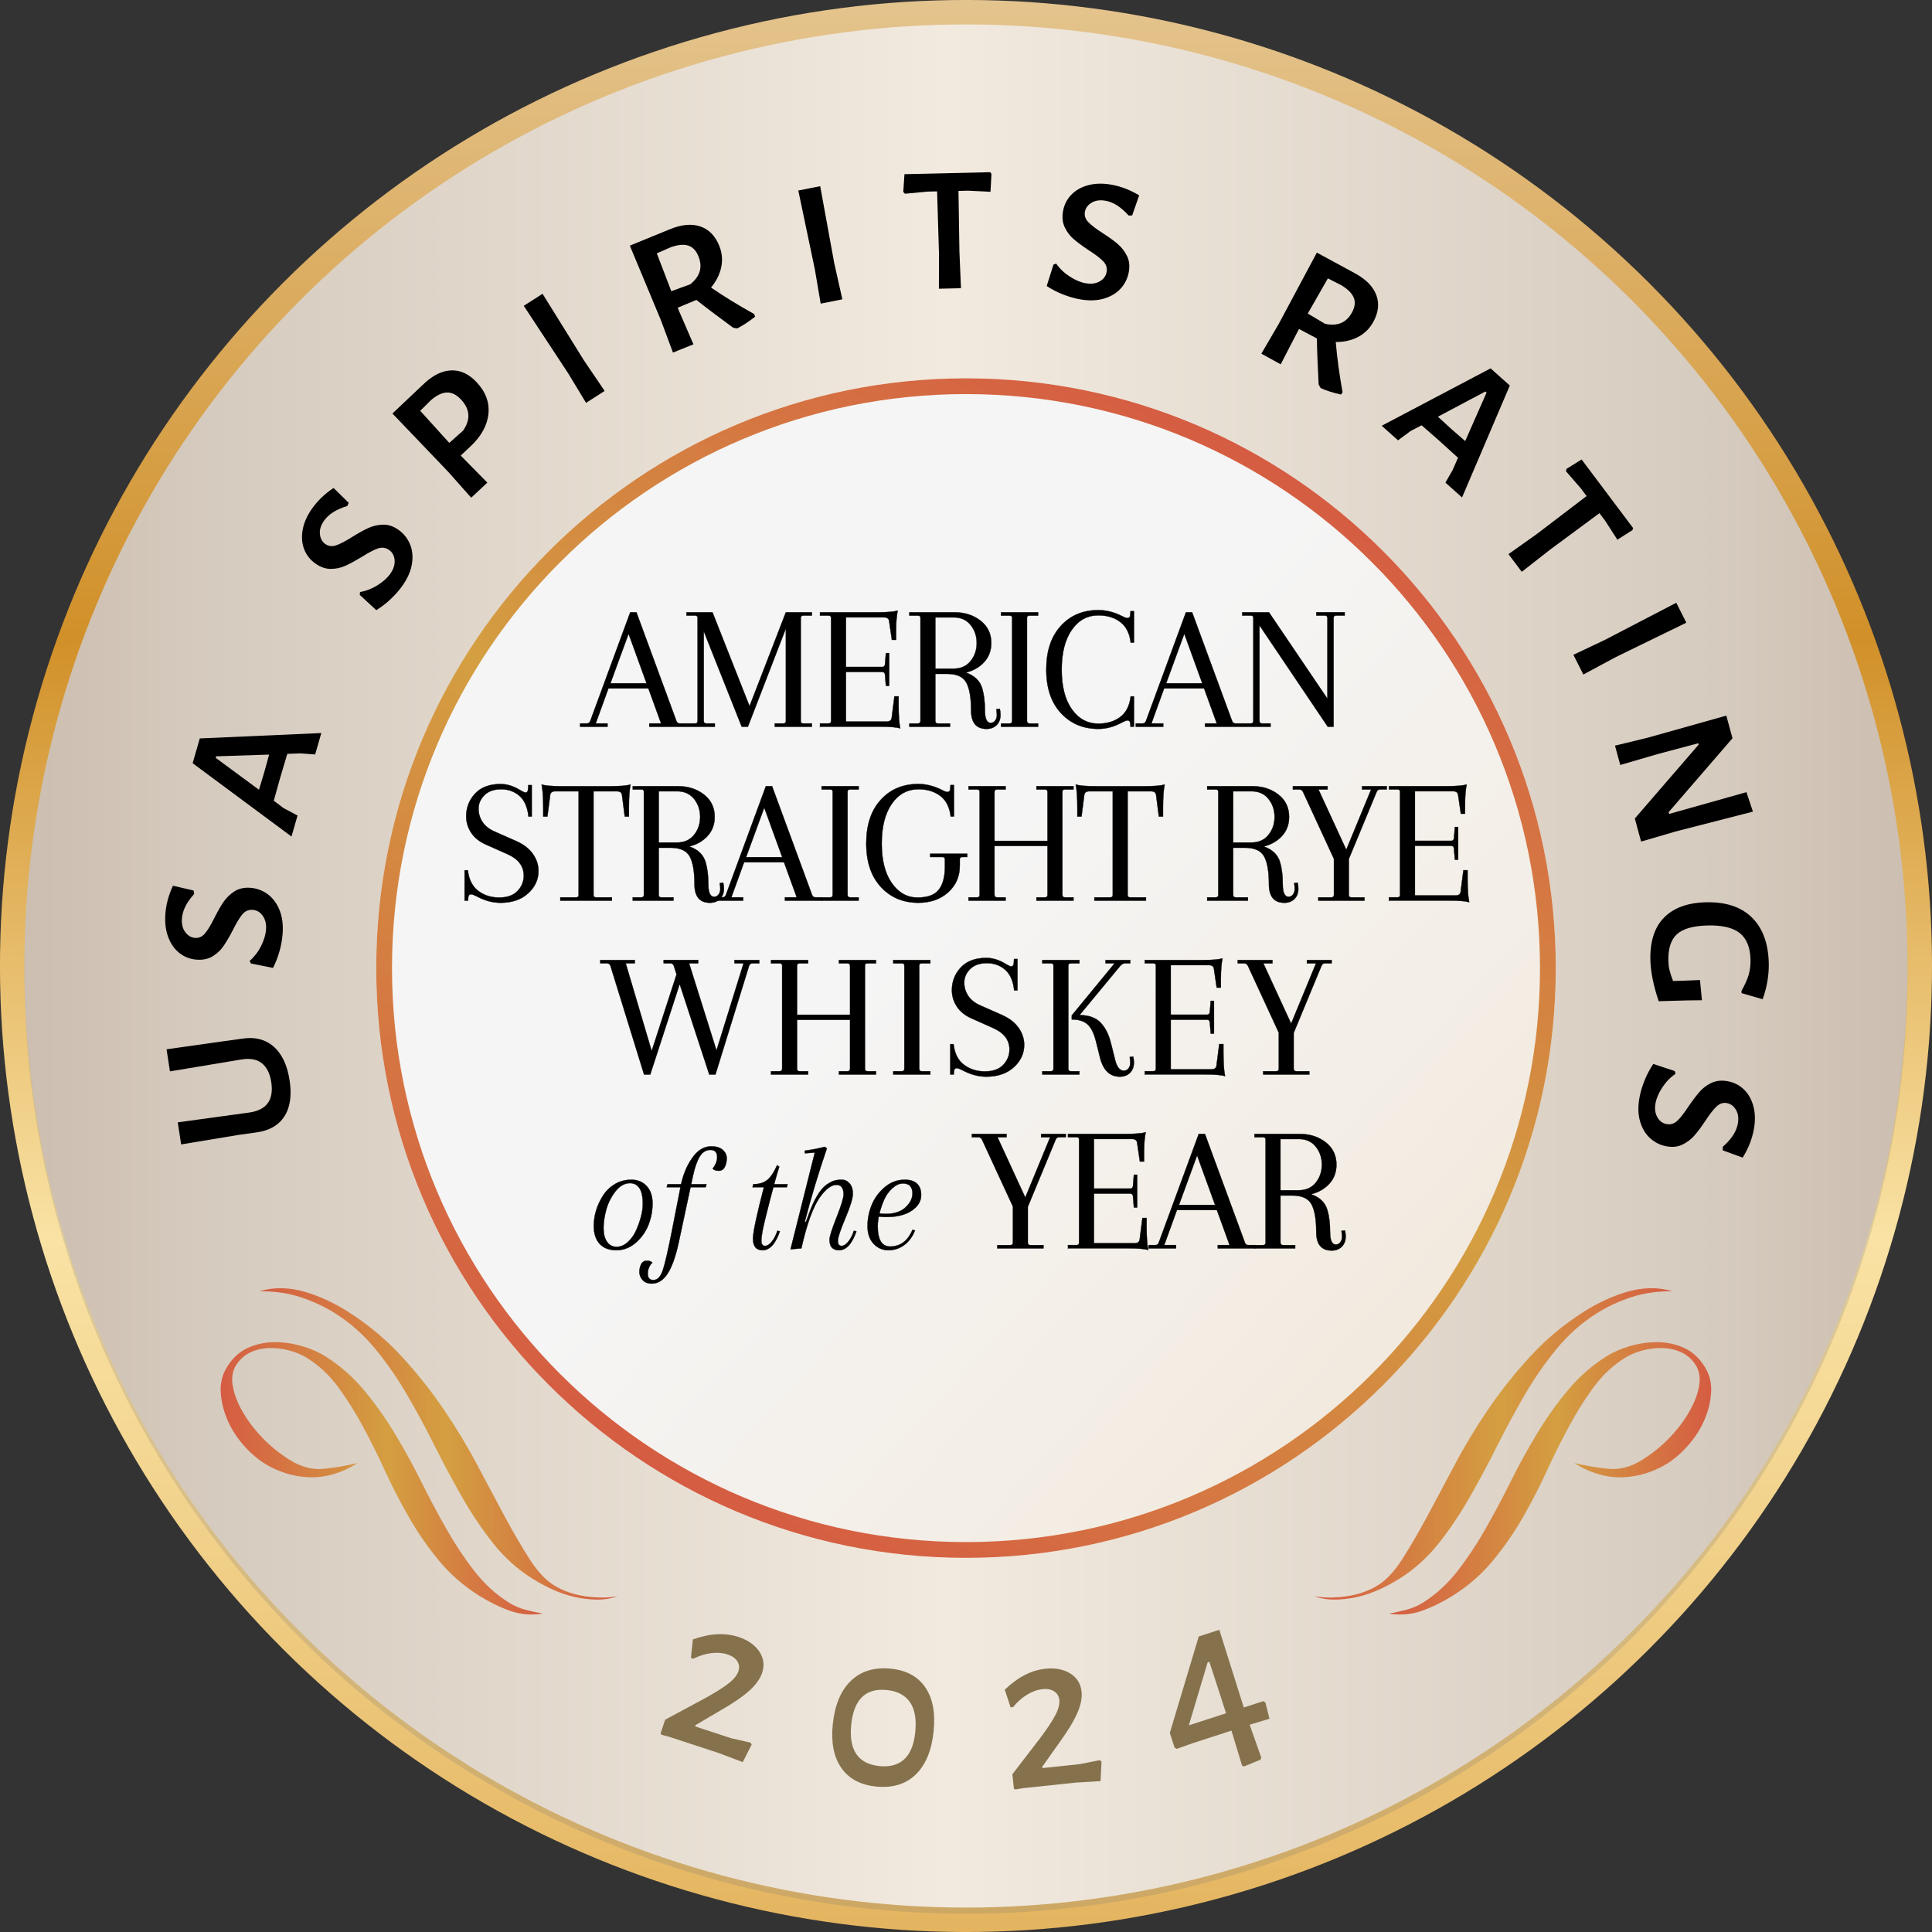 <?xml version="1.0" encoding="UTF-8"?>
<svg xmlns="http://www.w3.org/2000/svg" xmlns:xlink="http://www.w3.org/1999/xlink" viewBox="0 0 1000 1000">
  <rect x="0" y="0" width="1000" height="1000" fill="#333333" stroke="none"/>
  <defs>
    <style>
      .cls-1 {
        fill: url(#linear-gradient);
      }

      .cls-1, .cls-2, .cls-3, .cls-4, .cls-5, .cls-6, .cls-7, .cls-8, .cls-9, .cls-10, .cls-11 {
        stroke-width: 0px;
      }

      .cls-2 {
        fill: #85724d;
      }

      .cls-3 {
        fill: #6d6e71;
      }

      .cls-4, .cls-12 {
        fill: #000;
      }

      .cls-12 {
        stroke: #000;
        stroke-miterlimit: 10;
        stroke-width: .16px;
      }

      .cls-5 {
        fill: url(#linear-gradient-4);
      }

      .cls-6 {
        fill: url(#linear-gradient-2);
      }

      .cls-7 {
        fill: url(#linear-gradient-3);
      }

      .cls-8 {
        fill: url(#linear-gradient-8);
      }

      .cls-9 {
        fill: url(#linear-gradient-7);
      }

      .cls-10 {
        fill: url(#linear-gradient-5);
      }

      .cls-11 {
        fill: url(#linear-gradient-6);
      }

      .cls-13 {
        isolation: isolate;
      }

      .cls-14 {
        mix-blend-mode: multiply;
        opacity: .2;
      }
    </style>
    <linearGradient id="linear-gradient" x1="500" y1="0" x2="500" y2="1000" gradientTransform="translate(500 -207.11) rotate(45)" gradientUnits="userSpaceOnUse">
      <stop offset="0" stop-color="#e4c48e"/>
      <stop offset="0" stop-color="#e4c48e"/>
      <stop offset=".33" stop-color="#d19029"/>
      <stop offset=".56" stop-color="#efcd84"/>
      <stop offset=".64" stop-color="#f9e2a4"/>
      <stop offset=".75" stop-color="#f4d793"/>
      <stop offset=".97" stop-color="#e6b966"/>
      <stop offset="1" stop-color="#e4b45f"/>
    </linearGradient>
    <linearGradient id="linear-gradient-2" x1="12.63" y1="500" x2="987.3" y2="500" gradientTransform="translate(499.99 -207.08) rotate(45)" gradientUnits="userSpaceOnUse">
      <stop offset="0" stop-color="#ccbeb0"/>
      <stop offset=".1" stop-color="#d6cbbf"/>
      <stop offset=".49" stop-color="#f2eadf"/>
      <stop offset=".9" stop-color="#d6cbbf"/>
      <stop offset="1" stop-color="#ccbeb0"/>
    </linearGradient>
    <linearGradient id="linear-gradient-3" x1="3108.4" y1="-1033.36" x2="3132.63" y2="-1055.61" gradientTransform="translate(-58719.12 -19326.56) scale(18.97 -18.97)" gradientUnits="userSpaceOnUse">
      <stop offset="0" stop-color="#f5f5f5"/>
      <stop offset=".49" stop-color="#f5f5f5"/>
      <stop offset=".9" stop-color="#f3ede4"/>
      <stop offset="1" stop-color="#f2eadf"/>
    </linearGradient>
    <linearGradient id="linear-gradient-4" x1="347.34" y1="765.49" x2="652.66" y2="236.67" gradientUnits="userSpaceOnUse">
      <stop offset="0" stop-color="#d55c42"/>
      <stop offset=".52" stop-color="#d49f41"/>
      <stop offset="1" stop-color="#d55c42"/>
    </linearGradient>
    <linearGradient id="linear-gradient-5" x1="114.21" y1="765.18" x2="280.99" y2="765.18" xlink:href="#linear-gradient-4"/>
    <linearGradient id="linear-gradient-6" x1="134.24" y1="747.37" x2="319.61" y2="747.37" xlink:href="#linear-gradient-4"/>
    <linearGradient id="linear-gradient-7" x1="718.94" y1="765.18" x2="885.72" y2="765.18" xlink:href="#linear-gradient-4"/>
    <linearGradient id="linear-gradient-8" x1="680.32" y1="747.37" x2="865.69" y2="747.37" xlink:href="#linear-gradient-4"/>
  </defs>
  <g class="cls-13">
    <g id="Layer_2" data-name="Layer 2">
      <g id="Layer_1-2" data-name="Layer 1">
        <g>
          <circle class="cls-1" cx="500" cy="500" r="500" transform="translate(-207.11 500) rotate(-45)"/>
          <g class="cls-14">
            <circle class="cls-3" cx="500" cy="503.22" r="487.34"/>
          </g>
          <circle class="cls-6" cx="499.97" cy="500" r="487.34" transform="translate(-207.12 499.98) rotate(-45)"/>
          <g>
            <path class="cls-2" d="M392.97,854.76c2.31,3.39,2.82,7.09,1.51,11.09-.99,3.02-3.13,6.04-6.42,9.05-3.29,3.02-8.07,6.34-14.36,9.96l-13.82,8.13.04.64,18.45,6.05,10.14,2.32.53,1.05-4.59,9.03-12.27-4.65-25.58-8.39-4.26-1.15-.42-.64,2.34-7.13,20.85-11.22c5.31-2.94,9.31-5.47,12.02-7.59s4.4-4.24,5.09-6.35c.59-1.81.4-3.51-.59-5.08-.99-1.58-2.69-2.76-5.1-3.55-2.57-.84-5.4-1.06-8.5-.66-3.1.41-6.15,1.37-9.16,2.89l-1.25-.41,1.01-9.57c8.72-3.16,16.59-3.59,23.61-1.29,4.83,1.58,8.4,4.07,10.72,7.46Z"/>
            <path class="cls-2" d="M478.95,873.41c3.85,5.63,5.27,13.22,4.28,22.78-1.03,9.95-4.14,17.41-9.33,22.38-5.19,4.97-12.05,7.01-20.58,6.13-8.06-.84-14.03-4.07-17.91-9.71-3.89-5.63-5.34-13.15-4.36-22.55,1.04-10.03,4.2-17.55,9.47-22.55,5.27-5,12.17-7.06,20.7-6.17,7.98.83,13.89,4.06,17.74,9.69ZM440.61,892.6c-1.37,13.19,3.47,20.36,14.53,21.51,5.45.57,9.74-.6,12.88-3.51,3.14-2.91,5.04-7.56,5.7-13.96.7-6.71-.2-11.9-2.7-15.55-2.5-3.65-6.47-5.76-11.92-6.33-10.98-1.14-17.15,4.81-18.5,17.84Z"/>
            <path class="cls-2" d="M553.9,866.14c3.5,2.14,5.48,5.31,5.92,9.49.34,3.16-.38,6.79-2.14,10.89-1.76,4.1-4.77,9.09-9.01,14.97l-9.27,13.08.3.57,19.31-2.05,10.2-2.04.92.74-.48,10.11-13.09.79-26.77,2.84-4.36.7-.64-.41-.79-7.46,14.42-18.78c3.64-4.86,6.25-8.81,7.84-11.85,1.59-3.04,2.27-5.67,2.04-7.88-.2-1.9-1.08-3.36-2.62-4.39-1.55-1.03-3.58-1.42-6.11-1.15-2.69.29-5.36,1.25-8.02,2.89-2.66,1.64-5.05,3.77-7.17,6.39l-1.3.14-3.01-9.14c6.66-6.46,13.66-10.08,21.01-10.86,5.05-.54,9.33.27,12.83,2.41Z"/>
            <path class="cls-2" d="M657.09,889.63l-10.27,3.08,6,16.96-.39,1.13-8.62,3.55-.94-.57-5.47-18.01-19.94,6.47-8.42,2.98-1.12-.76-2.43-7.48,14.98-49.94,10.65-3.46,12.67,40.22,10.2-3.31,1.01.8,2.08,8.34ZM615.36,893.03l19.26-6.25-8.64-26.63-.91.29-9.72,32.58Z"/>
          </g>
          <g>
            <path class="cls-4" d="M116.29,538.88l8.73-1.22c6.66-1.1,12.17.22,16.52,3.97,4.35,3.75,7.14,9.59,8.35,17.52,1.21,7.85.3,14.1-2.73,18.74-3.02,4.64-7.92,7.4-14.7,8.28l-9.08,1.27-29.62,4.91-1.75-11.42,37.06-5.09c8.96-1.29,12.74-6.53,11.33-15.72-.7-4.55-2.35-7.83-4.95-9.85-2.6-2.01-6.13-2.63-10.59-1.87l-36.9,6.14-1.75-11.42,30.08-4.26Z"/>
            <path class="cls-4" d="M89.54,458.44l10.7,2.5.24,1.81c-3.95,4.36-6.06,8.6-6.33,12.71-.19,2.93.41,5.3,1.8,7.1,1.39,1.8,3.08,2.77,5.06,2.9,1.98.13,3.68-.65,5.11-2.35,1.42-1.7,3.06-4.39,4.89-8.09,1.74-3.47,3.34-6.25,4.79-8.34,1.45-2.09,3.3-3.86,5.54-5.31,2.24-1.44,4.95-2.06,8.12-1.85,3.25.21,6.2,1.26,8.87,3.15,2.66,1.89,4.73,4.57,6.22,8.05,1.48,3.48,2.07,7.6,1.75,12.35-.19,2.85-.7,5.84-1.55,8.97-.84,3.13-1.99,6.12-3.46,8.96l-11.43-2.3-.63-1.35c2.45-2.15,4.43-4.74,5.94-7.79,1.51-3.04,2.36-5.87,2.53-8.49.19-2.85-.39-5.22-1.74-7.1-1.35-1.88-3.09-2.89-5.23-3.03-2.14-.14-3.92.66-5.35,2.39-1.43,1.74-3.06,4.45-4.89,8.15-1.73,3.31-3.32,6.03-4.77,8.16-1.45,2.13-3.32,3.9-5.6,5.3-2.28,1.4-5.01,2-8.18,1.79-3.33-.22-6.28-1.31-8.86-3.27-2.58-1.96-4.55-4.67-5.91-8.15-1.36-3.47-1.9-7.43-1.61-11.86.33-5.07,1.66-10.08,3.97-15.02Z"/>
            <path class="cls-4" d="M166.32,379.41l-3.2,11.1-7.52-.56-6.89.24-3.81,12.79-3.19,11.48,5.09,3.83,7.21,3.82-3.14,10.87-51.16-37.95,3.7-12.82,62.92-2.79ZM139.29,390.58l-27.41.89-.23.8,22.39,16.5,2.72-9.01,2.53-9.19Z"/>
            <path class="cls-4" d="M172.63,252.56l7.85,7.69-.73,1.67c-5.63,1.67-9.64,4.2-12.01,7.58-1.69,2.41-2.4,4.74-2.15,7,.25,2.27,1.2,3.97,2.82,5.11,1.63,1.14,3.49,1.35,5.59.64s4.89-2.17,8.38-4.38c3.29-2.06,6.09-3.61,8.42-4.64,2.33-1.04,4.82-1.59,7.49-1.66,2.67-.07,5.3.81,7.9,2.63,2.67,1.87,4.65,4.3,5.94,7.29,1.3,3,1.67,6.36,1.13,10.11-.54,3.75-2.18,7.57-4.91,11.47-1.64,2.34-3.64,4.63-5.98,6.87-2.34,2.24-4.88,4.19-7.61,5.87l-8.57-7.9.17-1.48c3.21-.56,6.25-1.75,9.12-3.57,2.87-1.82,5.06-3.8,6.57-5.94,1.64-2.34,2.37-4.66,2.2-6.97-.18-2.31-1.14-4.08-2.9-5.31-1.76-1.23-3.69-1.47-5.82-.73-2.12.74-4.93,2.22-8.42,4.43-3.2,1.93-5.97,3.43-8.32,4.5-2.35,1.07-4.86,1.61-7.54,1.62-2.68.01-5.32-.89-7.92-2.71-2.73-1.92-4.69-4.38-5.87-7.39-1.18-3.01-1.46-6.36-.82-10.03.64-3.67,2.23-7.33,4.79-10.97,2.92-4.16,6.65-7.75,11.19-10.77Z"/>
            <path class="cls-4" d="M233.71,191.7c4.72-.12,9.07,1.93,13.02,6.17,4.67,4.99,6.69,10.46,6.07,16.43s-3.75,11.58-9.37,16.84l-4.96,4.64.49.52,13.28,13.51-8.35,7.81-11.86-13.38-28.91-30.21,16.45-15.55c4.7-4.39,9.41-6.65,14.13-6.77ZM238.6,206.78c-2.33-2.49-4.76-3.7-7.29-3.62-2.53.08-5.3,1.42-8.31,4.02l-5.49,5.46,15.04,16.6,7.12-6.33c4.01-5.71,3.66-11.09-1.06-16.13Z"/>
            <path class="cls-4" d="M302.33,186.66l10.63,15.68-9.62,6.18-9.25-15.29-22.99-34.93,9.72-6.24,21.51,34.61Z"/>
            <path class="cls-4" d="M390.39,162.57l.42,1.37c-3.38,2.65-6.47,4.66-9.25,6.04l-2.06-.33c-8.88-6.52-15.23-11.33-19.04-14.41l-9.68,4.03.62,1.55,7.53,17.39-10.61,4.28-6.24-16.75-16.08-38.6,20.95-8.58c5.97-2.41,11.16-2.85,15.58-1.34,4.42,1.51,7.67,4.85,9.75,10,1.46,3.61,1.8,7.28,1.04,11.01-.76,3.73-2.53,7.27-5.29,10.61,6.85,4.69,14.31,9.26,22.36,13.72ZM347.46,150.72l9.75-3.54c5.13-4.04,6.57-8.86,4.32-14.46-1.22-3.02-3-4.89-5.35-5.62-2.35-.72-5.35-.43-9.02.88l-7.2,3.16,7.51,19.58Z"/>
            <path class="cls-4" d="M431.86,136.44l4.14,18.49-11.22,2.22-3-17.62-8.58-40.92,11.33-2.24,7.32,40.08Z"/>
            <path class="cls-4" d="M513.18,90.07l-.5,9.19-11.57-.57-5,.12.49,31.44.8,18.93-11.43.26.06-17.87-.99-32.51-4.88.11-11.77,1.11-.86-.93.62-9.19,44.42-1.03.62.94Z"/>
            <path class="cls-4" d="M589.62,101.15l-3.62,10.37-1.82.04c-3.91-4.39-7.9-6.94-11.97-7.65-2.9-.51-5.31-.16-7.25,1.03-1.94,1.19-3.08,2.77-3.42,4.72-.34,1.96.26,3.73,1.79,5.33s4.04,3.51,7.52,5.73c3.26,2.1,5.85,3.98,7.78,5.65,1.93,1.67,3.49,3.69,4.68,6.08,1.2,2.39,1.52,5.14.97,8.27-.56,3.21-1.92,6.03-4.08,8.48-2.16,2.45-5.05,4.22-8.67,5.32-3.62,1.1-7.77,1.24-12.47.42-2.82-.49-5.74-1.32-8.75-2.5-3.02-1.17-5.87-2.64-8.54-4.39l3.51-11.12,1.41-.48c1.87,2.67,4.24,4.91,7.11,6.74,2.86,1.83,5.59,2.97,8.17,3.42,2.82.49,5.23.17,7.24-.97,2.01-1.14,3.2-2.77,3.57-4.88.37-2.11-.23-3.97-1.81-5.58-1.58-1.61-4.1-3.52-7.58-5.74-3.1-2.07-5.64-3.95-7.6-5.62-1.97-1.67-3.52-3.72-4.67-6.14-1.15-2.42-1.45-5.19-.91-8.32.57-3.29,1.97-6.1,4.2-8.46,2.22-2.35,5.13-4.02,8.73-5.01,3.6-.98,7.59-1.09,11.97-.33,5.01.87,9.84,2.73,14.51,5.55Z"/>
            <path class="cls-4" d="M694.9,203.02l-.79,1.2c-4.19-.94-7.7-2.06-10.53-3.34l-1.05-1.8c-.57-11-.87-18.96-.89-23.86l-9.25-4.94-.8,1.46-8.7,16.83-10.02-5.51,9.02-15.43,19.71-36.88,19.89,10.79c5.64,3.1,9.27,6.84,10.9,11.22,1.62,4.38,1.1,9.01-1.58,13.88-1.87,3.41-4.5,6-7.87,7.77-3.37,1.77-7.23,2.64-11.56,2.62.71,8.27,1.89,16.94,3.53,25.99ZM676.91,162.29l8.91,5.3c6.38,1.42,11.02-.51,13.93-5.8,1.57-2.85,1.89-5.42.96-7.69-.93-2.28-3.06-4.42-6.39-6.43l-7.01-3.58-10.41,18.2Z"/>
            <path class="cls-4" d="M756.76,257.49l-8.62-7.69,3.76-6.54,2.76-6.32-9.87-8.97-8.97-7.84-5.65,2.94-6.56,4.84-8.44-7.54,56.36-29.7,9.95,8.88-24.72,57.93ZM758.39,228.29l11.06-25.1-.62-.55-24.57,13.04,6.94,6.36,7.19,6.26Z"/>
            <path class="cls-4" d="M844.91,274.42l-7.76,4.93-6.27-9.74-3-4-25.29,18.69-14.93,11.66-6.87-9.14,14.58-10.35,25.86-19.71-2.93-3.91-7.75-8.93.26-1.24,7.84-4.84,26.68,35.53-.4,1.05Z"/>
            <path class="cls-4" d="M836.23,340.16l-16.69,8.97-5.16-10.21,16.16-7.64,37.1-19.29,5.21,10.31-36.62,17.85Z"/>
            <path class="cls-4" d="M866.92,430.48l-17.49,5.13-3.25-11.96,33.05-38.25-.19-.69-20.95,5.58-19.45,5.66-2.72-10,17.02-4.14,40.6-11.41,3.19,11.72-33.05,38.25.25.92,40.02-11.26,3.36,10.07-40.39,10.37Z"/>
            <path class="cls-4" d="M912.36,517.2l-10.93-3.15-.03-1.19c1.74-3.07,2.97-5.82,3.7-8.27.72-2.44,1.05-5.13.96-8.07-.17-6.19-2.03-10.71-5.56-13.55-3.54-2.84-9.15-4.15-16.85-3.94-7.46.21-12.72,1.75-15.78,4.61-3.06,2.87-4.5,7.47-4.32,13.83.05,1.67.25,3.25.61,4.75.36,1.5.97,3.35,1.82,5.55l5-.14,8.93-.37,1.01,10.46-7.86.1-14.53.41c-2.69-8.03-4.12-15.06-4.29-21.09-.27-9.69,2.06-17.06,7-22.12,4.94-5.07,12.14-7.73,21.58-7.99,10.24-.29,18.18,2.29,23.81,7.73s8.6,13.28,8.88,23.52c.17,6.19-.88,12.5-3.16,18.92Z"/>
            <path class="cls-4" d="M902.01,599.18l-10.32-3.76-.02-1.82c4.44-3.85,7.04-7.81,7.81-11.87.54-2.89.23-5.31-.94-7.27-1.17-1.96-2.73-3.12-4.68-3.49-1.95-.37-3.74.21-5.35,1.72-1.62,1.51-3.56,4-5.82,7.45-2.14,3.23-4.06,5.8-5.75,7.71-1.69,1.9-3.74,3.44-6.14,4.6-2.4,1.17-5.16,1.45-8.28.87-3.2-.6-6.01-2-8.42-4.19-2.42-2.19-4.15-5.1-5.21-8.74-1.06-3.63-1.14-7.79-.26-12.47.53-2.81,1.4-5.72,2.61-8.72,1.21-3.01,2.71-5.83,4.5-8.49l11.07,3.66.46,1.42c-2.69,1.84-4.97,4.18-6.83,7.02-1.87,2.84-3.04,5.55-3.53,8.12-.53,2.81-.24,5.23.88,7.25,1.11,2.03,2.72,3.24,4.83,3.64,2.11.4,3.97-.18,5.6-1.74,1.63-1.55,3.57-4.06,5.83-7.51,2.11-3.08,4.02-5.59,5.72-7.53,1.7-1.94,3.76-3.47,6.2-4.59,2.43-1.12,5.21-1.38,8.33-.8,3.28.62,6.08,2.05,8.4,4.31,2.32,2.25,3.95,5.19,4.89,8.8.94,3.61,1,7.6.17,11.97-.94,4.99-2.85,9.81-5.74,14.43Z"/>
          </g>
          <circle class="cls-7" cx="500" cy="501.08" r="305.26"/>
          <path class="cls-5" d="M500,195.82c-168.59,0-305.26,136.67-305.26,305.26s136.67,305.26,305.26,305.26,305.26-136.67,305.26-305.26-136.67-305.26-305.26-305.26ZM500,798.18c-164.08,0-297.1-133.02-297.1-297.1S335.92,203.98,500,203.98s297.1,133.02,297.1,297.1-133.02,297.1-297.1,297.1Z"/>
          <g>
            <path class="cls-10" d="M263.37,829.5c-6.65-4.19-12.55-9.57-17.7-16.15-5.15-6.58-9.95-13.79-14.42-21.62-4.47-7.83-8.82-16-13.07-24.53-4.24-8.52-8.79-16.82-13.64-24.88-4.85-8.07-10.18-15.6-16.01-22.61-5.83-7.01-12.52-12.89-20.08-17.65-3.48-2.19-7.53-3.96-12.17-5.32-4.63-1.36-9.32-2.04-14.07-2.04-4.75,0-9.31.95-13.68,2.86-4.37,1.91-8.01,5.18-10.91,9.8-2.48,3.94-3.6,8.25-3.38,12.92.22,4.68,1.29,9.35,3.21,14.02,1.92,4.67,4.64,9.07,8.16,13.2,3.52,4.13,7.33,7.48,11.41,10.05,3.18,2,6.73,3.64,10.68,4.92,3.94,1.28,8.03,2,12.26,2.16,4.23.15,8.48-.4,12.75-1.65,4.27-1.25,8.37-3.16,12.3-5.7-5.48,1.33-11.22,2.32-17.22,2.96-6,.65-11.95-.89-17.85-4.6-5.44-3.42-10.26-7.35-14.44-11.77-4.18-4.42-7.57-8.94-10.15-13.56-2.59-4.61-4.22-8.98-4.89-13.11-.68-4.13-.1-7.65,1.73-10.56,1.94-3.08,4.45-5.32,7.55-6.72,3.1-1.4,6.4-2.12,9.92-2.18,3.52-.06,6.98.39,10.4,1.34,3.41.95,6.4,2.24,8.97,3.85,6.2,3.9,11.57,8.95,16.11,15.15,4.54,6.2,8.81,13.01,12.8,20.42,3.99,7.41,7.84,15.14,11.53,23.2,3.69,8.06,7.81,16.02,12.36,23.9,4.54,7.88,9.69,15.29,15.44,22.26,5.75,6.96,12.64,12.97,20.65,18.01,5.14,3.23,10.42,5.84,15.83,7.81,5.41,1.97,11.16,2.48,17.24,1.53-2.66-.48-5.58-1.12-8.76-1.93-3.18-.81-6.14-2.07-8.86-3.78Z"/>
            <path class="cls-11" d="M303.24,826.27c-6.31-.87-11.89-2.82-16.73-5.87-4.23-2.66-8.35-7.11-12.36-13.33-4-6.22-8.24-13.49-12.72-21.8-4.48-8.31-9.28-17.3-14.38-26.97-5.11-9.66-10.92-19.29-17.45-28.89-6.52-9.6-13.86-18.82-22.03-27.65-8.16-8.84-17.53-16.59-28.12-23.24-3.18-2-6.6-3.85-10.27-5.57-3.67-1.71-7.47-3.14-11.39-4.3-3.92-1.15-7.85-1.78-11.8-1.87-3.95-.1-7.87.43-11.75,1.57,7.86-.07,15.01.96,21.47,3.11,6.46,2.15,12.33,4.89,17.63,8.22,7.86,4.95,14.85,11.13,20.94,18.55,6.1,7.42,11.65,15.45,16.66,24.1,5.01,8.65,9.78,17.5,14.32,26.57,4.53,9.06,9.27,17.9,14.2,26.49,4.93,8.6,10.26,16.49,15.98,23.67,5.72,7.18,12.36,13.15,19.92,17.91,8.77,5.52,17.13,8.92,25.08,10.22,7.94,1.29,14.33.95,19.17-1.02-4.6.93-10.05.96-16.37.1Z"/>
          </g>
          <g>
            <path class="cls-9" d="M736.56,829.5c6.65-4.19,12.55-9.57,17.7-16.15,5.15-6.58,9.95-13.79,14.42-21.62,4.47-7.83,8.82-16,13.07-24.53,4.24-8.52,8.79-16.82,13.64-24.88,4.85-8.07,10.18-15.6,16.01-22.61,5.83-7.01,12.52-12.89,20.08-17.65,3.48-2.19,7.53-3.96,12.17-5.32,4.63-1.36,9.32-2.04,14.07-2.04,4.75,0,9.31.95,13.68,2.86,4.37,1.91,8.01,5.18,10.91,9.8,2.48,3.94,3.6,8.25,3.38,12.92-.22,4.68-1.29,9.35-3.21,14.02-1.92,4.67-4.64,9.07-8.16,13.2-3.52,4.13-7.33,7.48-11.41,10.05-3.18,2-6.73,3.64-10.68,4.92-3.94,1.28-8.03,2-12.26,2.16-4.23.15-8.48-.4-12.75-1.65-4.27-1.25-8.37-3.16-12.3-5.7,5.48,1.33,11.22,2.32,17.22,2.96,6,.65,11.95-.89,17.85-4.6,5.44-3.42,10.26-7.35,14.44-11.77,4.18-4.42,7.57-8.94,10.15-13.56,2.59-4.61,4.22-8.98,4.89-13.11.68-4.13.1-7.65-1.73-10.56-1.94-3.08-4.45-5.32-7.55-6.72-3.1-1.4-6.4-2.12-9.92-2.18-3.52-.06-6.98.39-10.4,1.34-3.41.95-6.4,2.24-8.97,3.85-6.2,3.9-11.57,8.95-16.11,15.15-4.54,6.2-8.81,13.01-12.8,20.42-3.99,7.41-7.84,15.14-11.53,23.2-3.69,8.06-7.81,16.02-12.36,23.9-4.54,7.88-9.69,15.29-15.44,22.26-5.75,6.96-12.64,12.97-20.65,18.01-5.14,3.23-10.42,5.84-15.83,7.81-5.41,1.97-11.16,2.48-17.24,1.53,2.66-.48,5.58-1.12,8.76-1.93,3.18-.81,6.14-2.07,8.86-3.78Z"/>
            <path class="cls-8" d="M696.69,826.27c6.31-.87,11.89-2.82,16.73-5.87,4.23-2.66,8.35-7.11,12.36-13.33,4-6.22,8.24-13.49,12.72-21.8,4.48-8.31,9.28-17.3,14.38-26.97,5.11-9.66,10.92-19.29,17.45-28.89,6.52-9.6,13.86-18.82,22.03-27.65,8.16-8.84,17.53-16.59,28.12-23.24,3.18-2,6.6-3.85,10.27-5.57,3.67-1.71,7.47-3.14,11.39-4.3,3.92-1.15,7.85-1.78,11.8-1.87,3.95-.1,7.87.43,11.75,1.57-7.86-.07-15.01.96-21.47,3.11-6.46,2.15-12.33,4.89-17.63,8.22-7.86,4.95-14.85,11.13-20.94,18.55-6.1,7.42-11.65,15.45-16.66,24.1-5.01,8.65-9.78,17.5-14.32,26.57-4.53,9.06-9.27,17.9-14.2,26.49-4.93,8.6-10.26,16.49-15.98,23.67-5.72,7.18-12.36,13.15-19.92,17.91-8.77,5.52-17.13,8.92-25.08,10.22-7.94,1.29-14.33.95-19.17-1.02,4.6.93,10.05.96,16.37.1Z"/>
          </g>
          <g>
            <path class="cls-12" d="M355.34,376.15h-19.27v-1.69h6.11l-6.58-18.14h-20.68l-6.58,18.14h6.11v1.69h-14.19v-1.69h3.48c.88,0,1.47-.44,1.79-1.32l20.68-56.21h3.2l20.68,56.21c.31.88.91,1.32,1.79,1.32h3.48v1.69ZM325.35,328.03l-9.4,25.66h18.71l-9.31-25.66Z"/>
            <path class="cls-12" d="M401.02,376.15v-1.69h4.42c.88,0,1.32-.38,1.32-1.13v-48.04l-19.65,50.85h-3.2l-19.65-49.44v46.44c0,.88.44,1.32,1.32,1.32h4.42v1.69h-14.66v-1.69h4.42c.88,0,1.32-.44,1.32-1.32v-53.39c0-.75-.44-1.13-1.32-1.13h-4.42v-1.69h13.44l19.18,48.6,18.8-48.6h13.44v1.69h-4.42c-.88,0-1.32.44-1.32,1.32v53.39c0,.75.44,1.13,1.32,1.13h4.42v1.69h-19.18Z"/>
            <path class="cls-12" d="M424.42,376.15v-1.69h4.42c.88,0,1.32-.44,1.32-1.32v-53.39c0-.75-.44-1.13-1.32-1.13h-4.42v-1.69h29.8c4.95,0,8.43-.28,10.43-.85-.56,2.57-.85,6.14-.85,10.71v4.42h-2.16l-1.41-9.59c-.13-1.38-1-2.07-2.63-2.07h-19.74v25.66h18.89c.75,0,1.19-.44,1.32-1.32l.47-5.83h1.69v16.92h-1.69l-.47-5.83c-.13-.88-.56-1.32-1.32-1.32h-18.89v25.66h21.06c1.63,0,2.51-.69,2.63-2.07l1.41-11h2.16v4.42c0,5.52.28,9.56.85,12.13-2.01-.56-5.48-.85-10.43-.85h-31.11Z"/>
            <path class="cls-12" d="M512.78,374.18c.94,0,1.71-.39,2.3-1.18.59-.78.89-1.72.89-2.82s-.09-2.11-.28-3.05l1.79-.28c.25.94.38,1.97.38,3.1,0,2.26-.67,4.04-2.02,5.36-1.35,1.32-3.09,1.97-5.22,1.97-5.33,0-7.99-3.23-7.99-9.68s-.81-11.2-2.44-14.24c-1.63-3.04-4.95-4.56-9.96-4.56h-6.11v24.35c0,.88.44,1.32,1.32,1.32h6.3v1.69h-21.06v-1.69h4.42c.88,0,1.32-.44,1.32-1.32v-53.39c0-.75-.44-1.13-1.32-1.13h-4.42v-1.69h23.41c5.26,0,9.74,1.44,13.44,4.32,3.7,2.88,5.55,6.74,5.55,11.56,0,3.89-1.21,7.16-3.62,9.82-2.41,2.66-5.59,4.5-9.54,5.5,4.45,1.5,7.27,4.2,8.46,8.08.94,3.2,1.41,6.99,1.41,11.38s1,6.58,3.01,6.58ZM493.61,319.57h-9.49v26.51h9.49c3.76,0,6.69-1.32,8.79-3.95,2.1-2.63,3.15-5.73,3.15-9.31s-1.05-6.67-3.15-9.31c-2.1-2.63-5.03-3.95-8.79-3.95Z"/>
            <path class="cls-12" d="M523.88,373.15v-53.39c0-.75-.44-1.13-1.32-1.13h-4.42v-1.69h19.18v1.69h-4.42c-.88,0-1.32.38-1.32,1.13v53.39c0,.88.44,1.32,1.32,1.32h4.42v1.69h-19.18v-1.69h4.42c.88,0,1.32-.44,1.32-1.32Z"/>
            <path class="cls-12" d="M585.16,376.15l-.09-1.32c-.06-1.32-.56-1.97-1.5-1.97-.5,0-1.41.35-2.73,1.03-4.07,2.26-8.18,3.38-12.31,3.38-7.9,0-14.37-2.73-19.41-8.18-5.04-5.45-7.57-12.96-7.57-22.51s2.49-17.08,7.47-22.56c4.98-5.48,11.48-8.23,19.5-8.23,4.07,0,8.15,1.04,12.22,3.1,1.32.69,2.26,1.03,2.82,1.03.94,0,1.44-.66,1.5-1.97l.09-1.6h1.79v16.26h-1.69c-.56-4.82-2.37-8.38-5.4-10.67-3.04-2.29-6.82-3.43-11.33-3.43-5.7,0-10.29,2.51-13.77,7.52-3.48,5.01-5.22,11.88-5.22,20.59s1.75,15.54,5.26,20.49c3.51,4.95,8.08,7.43,13.72,7.43,4.51,0,8.29-1.14,11.33-3.43,3.04-2.29,4.84-5.84,5.4-10.67h1.69v15.7h-1.79Z"/>
            <path class="cls-12" d="M642.97,376.15h-19.27v-1.69h6.11l-6.58-18.14h-20.68l-6.58,18.14h6.11v1.69h-14.19v-1.69h3.48c.88,0,1.47-.44,1.79-1.32l20.68-56.21h3.2l20.68,56.21c.31.88.91,1.32,1.79,1.32h3.48v1.69ZM612.99,328.03l-9.4,25.66h18.71l-9.31-25.66Z"/>
            <path class="cls-12" d="M687.25,376.15l-35.34-52.45v49.44c0,.88.44,1.32,1.32,1.32h4.42v1.69h-14.66v-1.69h4.42c.88,0,1.32-.44,1.32-1.32v-53.39c0-.75-.44-1.13-1.32-1.13h-4.42v-1.69h13.82l30.27,44.74v-41.74c0-.88-.44-1.32-1.32-1.32h-4.42v-1.69h14.66v1.69h-4.42c-.88,0-1.32.38-1.32,1.13v56.4h-3.01Z"/>
            <path class="cls-12" d="M259.08,467.28c-4.14,0-8.27-1.13-12.41-3.38-1.38-.69-2.32-1.03-2.82-1.03-.94,0-1.44.66-1.5,1.97l-.09,1.32h-1.79v-15.7h1.69c.56,4.83,2.36,8.38,5.4,10.67,3.04,2.29,6.64,3.43,10.81,3.43s7.33-1.13,9.49-3.38,3.24-4.92,3.24-7.99c0-4.89-2.82-8.58-8.46-11.09l-11.19-4.98c-3.38-1.5-5.92-3.56-7.61-6.16-1.69-2.6-2.54-5.41-2.54-8.41,0-4.57,1.54-8.51,4.61-11.8,3.07-3.29,7.49-4.94,13.25-4.94,3.38,0,6.86,1.13,10.43,3.38,1.19.69,2,1.03,2.44,1.03.81,0,1.25-.66,1.32-1.97l.09-1.88h1.79v16.26h-1.69c-.5-4.82-2.05-8.38-4.65-10.67-2.6-2.29-5.77-3.43-9.49-3.43s-6.61,1.02-8.65,3.05c-2.04,2.04-3.06,4.36-3.06,6.96s.71,4.93,2.12,7c1.41,2.07,3.49,3.7,6.25,4.89l11.28,4.98c3.76,1.69,6.59,3.9,8.51,6.63,1.91,2.73,2.87,5.66,2.87,8.79,0,4.45-1.79,8.3-5.36,11.56-3.57,3.26-8.34,4.89-14.29,4.89Z"/>
            <path class="cls-12" d="M307.21,409.57v53.77c0,.75.44,1.13,1.32,1.13h8.18v1.69h-26.7v-1.69h8.18c.88,0,1.32-.38,1.32-1.13v-53.77h-12.13c-1.63,0-2.51.69-2.63,2.07l-1.41,11h-2.16v-4.42c0-5.51-.28-9.55-.85-12.12,2,.56,5.48.85,10.43.85h25.19c4.95,0,8.43-.28,10.43-.85-.56,2.57-.85,6.61-.85,12.12v4.42h-2.16l-1.41-11c-.13-1.38-1-2.07-2.63-2.07h-12.13Z"/>
            <path class="cls-12" d="M369.62,464.18c.94,0,1.71-.39,2.3-1.18.59-.78.89-1.72.89-2.82s-.09-2.11-.28-3.05l1.79-.28c.25.94.38,1.97.38,3.1,0,2.26-.67,4.04-2.02,5.36-1.35,1.32-3.09,1.97-5.22,1.97-5.33,0-7.99-3.23-7.99-9.68s-.81-11.2-2.44-14.24c-1.63-3.04-4.95-4.56-9.96-4.56h-6.11v24.35c0,.88.44,1.32,1.32,1.32h6.3v1.69h-21.06v-1.69h4.42c.88,0,1.32-.44,1.32-1.32v-53.39c0-.75-.44-1.13-1.32-1.13h-4.42v-1.69h23.41c5.26,0,9.74,1.44,13.44,4.32,3.7,2.88,5.55,6.74,5.55,11.56,0,3.89-1.21,7.16-3.62,9.82-2.41,2.66-5.59,4.5-9.54,5.5,4.45,1.5,7.27,4.2,8.46,8.08.94,3.2,1.41,6.99,1.41,11.38s1,6.58,3.01,6.58ZM350.45,409.57h-9.49v26.51h9.49c3.76,0,6.69-1.32,8.79-3.95,2.1-2.63,3.15-5.73,3.15-9.31s-1.05-6.67-3.15-9.31c-2.1-2.63-5.03-3.95-8.79-3.95Z"/>
            <path class="cls-12" d="M425.55,466.15h-19.27v-1.69h6.11l-6.58-18.14h-20.68l-6.58,18.14h6.11v1.69h-14.19v-1.69h3.48c.88,0,1.47-.44,1.79-1.32l20.68-56.21h3.2l20.68,56.21c.31.88.91,1.32,1.79,1.32h3.48v1.69ZM395.57,418.03l-9.4,25.66h18.71l-9.31-25.66Z"/>
            <path class="cls-12" d="M431,463.15v-53.39c0-.75-.44-1.13-1.32-1.13h-4.42v-1.69h19.18v1.69h-4.42c-.88,0-1.32.38-1.32,1.13v53.39c0,.88.44,1.32,1.32,1.32h4.42v1.69h-19.18v-1.69h4.42c.88,0,1.32-.44,1.32-1.32Z"/>
            <path class="cls-12" d="M475.37,408.53c-5.7,0-10.29,2.51-13.77,7.52-3.48,5.01-5.22,11.88-5.22,20.59s1.75,15.54,5.26,20.49c3.51,4.95,7.91,7.43,13.21,7.43s8.99-1.36,11.09-4.09c2.1-2.73,3.15-6.72,3.15-11.99v-3.76c0-.75-.44-1.13-1.32-1.13h-6.3v-1.69h19.18v1.69h-2.54c-.88,0-1.32.38-1.32,1.13v3.38c0,5.58-2.01,10.17-6.02,13.77-4.01,3.6-9.15,5.4-15.42,5.4-7.9,0-14.37-2.73-19.41-8.18-5.04-5.45-7.57-12.96-7.57-22.51s2.49-17.08,7.47-22.56c4.98-5.48,11.48-8.23,19.5-8.23,4.07,0,8.15,1.04,12.22,3.1,1.32.69,2.26,1.03,2.82,1.03.94,0,1.44-.66,1.5-1.97l.09-1.6h1.79v16.26h-1.69c-.56-4.82-2.37-8.38-5.4-10.67-3.04-2.29-6.82-3.43-11.33-3.43Z"/>
            <path class="cls-12" d="M542.2,463.15v-25.29h-27.45v25.29c0,.88.44,1.32,1.32,1.32h4.42v1.69h-19.18v-1.69h4.42c.88,0,1.32-.44,1.32-1.32v-53.39c0-.75-.44-1.13-1.32-1.13h-4.42v-1.69h19.18v1.69h-4.42c-.88,0-1.32.44-1.32,1.32v25.29h27.45v-25.29c0-.88-.44-1.32-1.32-1.32h-4.42v-1.69h19.18v1.69h-4.42c-.88,0-1.32.38-1.32,1.13v53.39c0,.88.44,1.32,1.32,1.32h4.42v1.69h-19.18v-1.69h4.42c.88,0,1.32-.44,1.32-1.32Z"/>
            <path class="cls-12" d="M583.66,409.57v53.77c0,.75.44,1.13,1.32,1.13h8.18v1.69h-26.7v-1.69h8.18c.88,0,1.32-.38,1.32-1.13v-53.77h-12.13c-1.63,0-2.51.69-2.63,2.07l-1.41,11h-2.16v-4.42c0-5.51-.28-9.55-.85-12.12,2,.56,5.48.85,10.43.85h25.19c4.95,0,8.43-.28,10.43-.85-.56,2.57-.85,6.61-.85,12.12v4.42h-2.16l-1.41-11c-.13-1.38-1-2.07-2.63-2.07h-12.13Z"/>
            <path class="cls-12" d="M666.94,464.18c.94,0,1.71-.39,2.3-1.18.59-.78.89-1.72.89-2.82s-.09-2.11-.28-3.05l1.79-.28c.25.94.38,1.97.38,3.1,0,2.26-.67,4.04-2.02,5.36-1.35,1.32-3.09,1.97-5.22,1.97-5.33,0-7.99-3.23-7.99-9.68s-.81-11.2-2.44-14.24c-1.63-3.04-4.95-4.56-9.96-4.56h-6.11v24.35c0,.88.44,1.32,1.32,1.32h6.3v1.69h-21.06v-1.69h4.42c.88,0,1.32-.44,1.32-1.32v-53.39c0-.75-.44-1.13-1.32-1.13h-4.42v-1.69h23.41c5.26,0,9.74,1.44,13.44,4.32,3.7,2.88,5.55,6.74,5.55,11.56,0,3.89-1.21,7.16-3.62,9.82-2.41,2.66-5.59,4.5-9.54,5.5,4.45,1.5,7.27,4.2,8.46,8.08.94,3.2,1.41,6.99,1.41,11.38s1,6.58,3.01,6.58ZM647.77,409.57h-9.49v26.51h9.49c3.76,0,6.69-1.32,8.79-3.95,2.1-2.63,3.15-5.73,3.15-9.31s-1.05-6.67-3.15-9.31c-2.1-2.63-5.03-3.95-8.79-3.95Z"/>
            <path class="cls-12" d="M705.01,406.93h12.78v1.69h-3.48c-.88,0-1.47.44-1.79,1.32l-14.38,34.69v18.52c0,.88.44,1.32,1.32,1.32h6.77v1.69h-23.88v-1.69h6.77c.88,0,1.32-.44,1.32-1.32v-18.61l-15.98-34.59c-.44-.88-1.03-1.32-1.79-1.32h-3.48v-1.69h17.95v1.69h-4.7l14.38,31.21,12.88-31.21h-4.7v-1.69Z"/>
            <path class="cls-12" d="M718.92,466.15v-1.69h4.42c.88,0,1.32-.44,1.32-1.32v-53.39c0-.75-.44-1.13-1.32-1.13h-4.42v-1.69h29.8c4.95,0,8.43-.28,10.43-.85-.56,2.57-.85,6.14-.85,10.71v4.42h-2.16l-1.41-9.59c-.13-1.38-1-2.07-2.63-2.07h-19.74v25.66h18.89c.75,0,1.19-.44,1.32-1.32l.47-5.83h1.69v16.92h-1.69l-.47-5.83c-.13-.88-.56-1.32-1.32-1.32h-18.89v25.66h21.06c1.63,0,2.51-.69,2.63-2.07l1.41-11h2.16v4.42c0,5.52.28,9.56.85,12.13-2.01-.56-5.48-.85-10.43-.85h-31.11Z"/>
            <path class="cls-12" d="M380.2,496.93h12.78v1.69h-3.48c-.88,0-1.47.44-1.79,1.32l-17.39,56.21h-3.2l-15.32-46.81-15.23,46.81h-3.2l-17.39-56.21c-.31-.88-.91-1.32-1.79-1.32h-3.48v-1.69h17.86v1.69h-4.7l13.44,45.4,12.88-39.67-1.41-4.42c-.31-.88-.91-1.32-1.79-1.32h-3.48v-1.69h17.86v1.69h-4.7l14.19,45.12,14.01-45.12h-4.7v-1.69Z"/>
            <path class="cls-12" d="M439.98,553.15v-25.29h-27.45v25.29c0,.88.44,1.32,1.32,1.32h4.42v1.69h-19.18v-1.69h4.42c.88,0,1.32-.44,1.32-1.32v-53.39c0-.75-.44-1.13-1.32-1.13h-4.42v-1.69h19.18v1.69h-4.42c-.88,0-1.32.44-1.32,1.32v25.29h27.45v-25.29c0-.88-.44-1.32-1.32-1.32h-4.42v-1.69h19.18v1.69h-4.42c-.88,0-1.32.38-1.32,1.13v53.39c0,.88.44,1.32,1.32,1.32h4.42v1.69h-19.18v-1.69h4.42c.88,0,1.32-.44,1.32-1.32Z"/>
            <path class="cls-12" d="M468.09,553.15v-53.39c0-.75-.44-1.13-1.32-1.13h-4.42v-1.69h19.18v1.69h-4.42c-.88,0-1.32.38-1.32,1.13v53.39c0,.88.44,1.32,1.32,1.32h4.42v1.69h-19.18v-1.69h4.42c.88,0,1.32-.44,1.32-1.32Z"/>
            <path class="cls-12" d="M510.48,557.28c-4.14,0-8.27-1.13-12.41-3.38-1.38-.69-2.32-1.03-2.82-1.03-.94,0-1.44.66-1.5,1.97l-.09,1.32h-1.79v-15.7h1.69c.56,4.83,2.36,8.38,5.4,10.67,3.04,2.29,6.64,3.43,10.81,3.43s7.33-1.13,9.49-3.38,3.24-4.92,3.24-7.99c0-4.89-2.82-8.58-8.46-11.09l-11.19-4.98c-3.38-1.5-5.92-3.56-7.61-6.16-1.69-2.6-2.54-5.41-2.54-8.41,0-4.57,1.54-8.51,4.61-11.8,3.07-3.29,7.49-4.94,13.25-4.94,3.38,0,6.86,1.13,10.43,3.38,1.19.69,2,1.03,2.44,1.03.81,0,1.25-.66,1.32-1.97l.09-1.88h1.79v16.26h-1.69c-.5-4.82-2.05-8.38-4.65-10.67-2.6-2.29-5.77-3.43-9.49-3.43s-6.61,1.02-8.65,3.05c-2.04,2.04-3.06,4.36-3.06,6.96s.71,4.93,2.12,7c1.41,2.07,3.49,3.7,6.25,4.89l11.28,4.98c3.76,1.69,6.59,3.9,8.51,6.63,1.91,2.73,2.87,5.66,2.87,8.79,0,4.45-1.79,8.3-5.36,11.56-3.57,3.26-8.34,4.89-14.29,4.89Z"/>
            <path class="cls-12" d="M545.26,553.15v-53.39c0-.75-.44-1.13-1.32-1.13h-4.42v-1.69h19.18v1.69h-4.42c-.88,0-1.32.38-1.32,1.13v53.39c0,.88.44,1.32,1.32,1.32h4.42v1.69h-19.18v-1.69h4.42c.88,0,1.32-.44,1.32-1.32ZM574.96,539.7l2.16,8.65c.94,3.89,2.44,5.83,4.51,5.83,1.06,0,1.9-.39,2.49-1.18.59-.78.89-1.72.89-2.82s-.09-2.11-.28-3.05l1.79-.28c.25.94.38,1.97.38,3.1,0,2.26-.67,4.04-2.02,5.36-1.35,1.32-3.09,1.97-5.22,1.97-5.26,0-8.71-3.35-10.34-10.06l-2.16-8.65c-1.07-4.07-2.54-6.91-4.42-8.51-1.88-1.6-4.54-2.4-7.99-2.4v-2.07l22.18-26.98h-4.7v-1.69h12.78v1.69h-2.54c-1,0-1.88.44-2.63,1.32l-21.06,25.47c4.82.06,8.46,1.38,10.9,3.95,2.44,2.57,4.2,6.02,5.26,10.34Z"/>
            <path class="cls-12" d="M592.54,556.15v-1.69h4.42c.88,0,1.32-.44,1.32-1.32v-53.39c0-.75-.44-1.13-1.32-1.13h-4.42v-1.69h29.8c4.95,0,8.43-.28,10.43-.85-.56,2.57-.85,6.14-.85,10.71v4.42h-2.16l-1.41-9.59c-.13-1.38-1-2.07-2.63-2.07h-19.74v25.66h18.89c.75,0,1.19-.44,1.32-1.32l.47-5.83h1.69v16.92h-1.69l-.47-5.83c-.13-.88-.56-1.32-1.32-1.32h-18.89v25.66h21.06c1.63,0,2.51-.69,2.63-2.07l1.41-11h2.16v4.42c0,5.52.28,9.56.85,12.13-2.01-.56-5.48-.85-10.43-.85h-31.11Z"/>
            <path class="cls-12" d="M676.48,496.93h12.78v1.69h-3.48c-.88,0-1.47.44-1.79,1.32l-14.38,34.69v18.52c0,.88.44,1.32,1.32,1.32h6.77v1.69h-23.88v-1.69h6.77c.88,0,1.32-.44,1.32-1.32v-18.61l-15.98-34.59c-.44-.88-1.03-1.32-1.79-1.32h-3.48v-1.69h17.95v1.69h-4.7l14.38,31.21,12.88-31.21h-4.7v-1.69Z"/>
            <path class="cls-12" d="M307.35,634.55c0-5.49,1.6-10.75,4.8-15.76,1.55-2.4,3.57-4.36,6.08-5.88,2.51-1.52,5.37-2.28,8.6-2.28s5.85,1.09,7.88,3.28c2.03,2.19,3.04,5.17,3.04,8.96s-.69,7.47-2.08,11.04c-1.39,3.57-3.57,6.67-6.56,9.28-2.99,2.61-6.35,3.92-10.08,3.92s-6.61-1.09-8.64-3.28c-2.03-2.19-3.04-5.28-3.04-9.28ZM326.15,612.39c-2.88,0-5.43,1.44-7.64,4.32-2.21,2.88-3.79,6.03-4.72,9.44-.93,3.41-1.4,6.6-1.4,9.56s.6,5.31,1.8,7.04c1.2,1.73,2.85,2.6,4.96,2.6s4.08-.85,5.92-2.56c1.84-1.71,3.29-3.81,4.36-6.32,2.19-5.12,3.28-9.56,3.28-13.32s-.59-6.49-1.76-8.2c-1.17-1.71-2.77-2.56-4.8-2.56Z"/>
            <path class="cls-12" d="M358.71,608.47l-7.52,35.12c-1.55,7.04-3.44,12.27-5.68,15.68-2.24,3.41-4.96,5.12-8.16,5.12-2.03,0-3.6-.61-4.72-1.84-1.12-1.23-1.68-2.6-1.68-4.12s.31-2.88.92-4.08c.61-1.2,1.59-1.8,2.92-1.8s2.29.35,2.88,1.04c-.69.53-1.27,1.33-1.72,2.4-.45,1.07-.68,2.11-.68,3.12,0,2.29.96,3.44,2.88,3.44,2.13,0,3.76-1.65,4.88-4.96,1.12-3.31,2.67-9.95,4.64-19.92l4.64-23.68c1.12-5.65,3.09-10.51,5.92-14.56,2.83-4.05,6.11-6.08,9.84-6.08,2.67,0,4.68.61,6.04,1.84,1.36,1.23,2.04,2.67,2.04,4.32s-.33,3.15-1,4.48c-.67,1.33-1.72,2-3.16,2s-2.48-.37-3.12-1.12c1.55-1.97,2.32-3.97,2.32-6,0-2.45-1.16-3.68-3.48-3.68s-4.17,1.16-5.56,3.48c-1.39,2.32-2.53,5.59-3.44,9.8ZM345.11,614.47l.4-1.52h20.16l-.4,1.52h-20.16Z"/>
            <path class="cls-12" d="M389.51,614.47l.4-1.52h17.76l-.4,1.52h-17.76ZM402.23,603.11l1.12.8c-1.23,3.73-2.87,9.6-4.92,17.6-2.05,8-3.29,13.16-3.72,15.48-.43,2.32-.64,4.07-.64,5.24,0,1.76.67,2.64,2,2.64,1.01,0,2.11-.68,3.28-2.04,1.17-1.36,2.19-3.29,3.04-5.8l1.28.32c-2.29,6.51-5.28,9.76-8.96,9.76-3.31,0-4.96-2-4.96-6,0-3.31,1.97-12.53,5.92-27.68l-5.76-.48c2.93,0,5.31-.71,7.12-2.12,1.81-1.41,3.55-3.99,5.2-7.72Z"/>
            <path class="cls-12" d="M414.79,646.15l-5.6.48,12.56-50.08-5.12.4-.08-1.36c3.68-.48,7.12-1.15,10.32-2l1.12.8c-4.32,12.59-8.13,25.25-11.44,38h.64l1.28-3.52c2.88-8.05,6-13.28,9.36-15.68,1.6-1.07,2.92-1.76,3.96-2.08s2.35-.48,3.92-.48,2.92.64,4.04,1.92c1.12,1.28,1.68,3.07,1.68,5.36s-1.29,6.51-3.88,12.64c-2.59,6.13-3.88,10.05-3.88,11.76s.67,2.56,2,2.56c1.01,0,2.11-.68,3.28-2.04,1.17-1.36,2.19-3.29,3.04-5.8l1.28.32c-2.29,6.51-5.28,9.76-8.96,9.76-3.31,0-4.96-1.81-4.96-5.44,0-1.55,1.21-5.39,3.64-11.52,2.43-6.13,3.64-10.08,3.64-11.84,0-3.36-1.23-5.04-3.68-5.04-2.67,0-5.55,2.16-8.64,6.48-3.57,5.17-6.75,13.97-9.52,26.4Z"/>
            <path class="cls-12" d="M474.67,612.67c1.41,1.36,2.12,3.31,2.12,5.84s-.99,4.73-2.96,6.6c-3.36,3.2-8.35,4.8-14.96,4.8-1.97,0-3.68-.16-5.12-.48v-1.52c1.87.27,3.41.4,4.64.4,4.43,0,7.85-1.12,10.28-3.36,2.43-2.24,3.64-4.69,3.64-7.36,0-1.44-.39-2.64-1.16-3.6-.77-.96-2.05-1.44-3.84-1.44s-3.6.83-5.44,2.48c-1.84,1.65-3.29,3.71-4.36,6.16-2.13,5.17-3.2,9.65-3.2,13.44,0,7.04,2.13,10.56,6.4,10.56,5.28,0,9.15-2.88,11.6-8.64l1.28.32c-1.28,3.25-3.13,5.77-5.56,7.56-2.43,1.79-5.16,2.68-8.2,2.68s-5.6-1.12-7.68-3.36c-2.08-2.24-3.12-5.25-3.12-9.04s.72-7.45,2.16-11c1.44-3.55,3.68-6.61,6.72-9.2,3.04-2.59,6.51-3.88,10.4-3.88,2.83,0,4.95.68,6.36,2.04Z"/>
            <path class="cls-12" d="M538.87,586.93h12.78v1.69h-3.48c-.88,0-1.47.44-1.79,1.32l-14.38,34.69v18.52c0,.88.44,1.32,1.32,1.32h6.77v1.69h-23.88v-1.69h6.77c.88,0,1.32-.44,1.32-1.32v-18.61l-15.98-34.59c-.44-.88-1.03-1.32-1.79-1.32h-3.48v-1.69h17.95v1.69h-4.7l14.38,31.21,12.88-31.21h-4.7v-1.69Z"/>
            <path class="cls-12" d="M552.78,646.15v-1.69h4.42c.88,0,1.32-.44,1.32-1.32v-53.39c0-.75-.44-1.13-1.32-1.13h-4.42v-1.69h29.8c4.95,0,8.43-.28,10.43-.85-.56,2.57-.85,6.14-.85,10.71v4.42h-2.16l-1.41-9.59c-.13-1.38-1-2.07-2.63-2.07h-19.74v25.66h18.89c.75,0,1.19-.44,1.32-1.32l.47-5.83h1.69v16.92h-1.69l-.47-5.83c-.13-.88-.56-1.32-1.32-1.32h-18.89v25.66h21.06c1.63,0,2.51-.69,2.63-2.07l1.41-11h2.16v4.42c0,5.52.28,9.56.85,12.13-2.01-.56-5.48-.85-10.43-.85h-31.11Z"/>
            <path class="cls-12" d="M649.6,646.15h-19.27v-1.69h6.11l-6.58-18.14h-20.68l-6.58,18.14h6.11v1.69h-14.19v-1.69h3.48c.88,0,1.47-.44,1.79-1.32l20.68-56.21h3.2l20.68,56.21c.31.88.91,1.32,1.79,1.32h3.48v1.69ZM619.62,598.03l-9.4,25.66h18.71l-9.31-25.66Z"/>
            <path class="cls-12" d="M691.43,644.18c.94,0,1.71-.39,2.3-1.18.59-.78.89-1.72.89-2.82s-.09-2.11-.28-3.05l1.79-.28c.25.94.38,1.97.38,3.1,0,2.26-.67,4.04-2.02,5.36-1.35,1.32-3.09,1.97-5.22,1.97-5.33,0-7.99-3.23-7.99-9.68s-.81-11.2-2.44-14.24c-1.63-3.04-4.95-4.56-9.96-4.56h-6.11v24.35c0,.88.44,1.32,1.32,1.32h6.3v1.69h-21.06v-1.69h4.42c.88,0,1.32-.44,1.32-1.32v-53.39c0-.75-.44-1.13-1.32-1.13h-4.42v-1.69h23.41c5.26,0,9.74,1.44,13.44,4.32,3.7,2.88,5.55,6.74,5.55,11.56,0,3.89-1.21,7.16-3.62,9.82-2.41,2.66-5.59,4.5-9.54,5.5,4.45,1.5,7.27,4.2,8.46,8.08.94,3.2,1.41,6.99,1.41,11.38s1,6.58,3.01,6.58ZM672.25,589.57h-9.49v26.51h9.49c3.76,0,6.69-1.32,8.79-3.95,2.1-2.63,3.15-5.73,3.15-9.31s-1.05-6.67-3.15-9.31c-2.1-2.63-5.03-3.95-8.79-3.95Z"/>
          </g>
        </g>
      </g>
    </g>
  </g>
</svg>